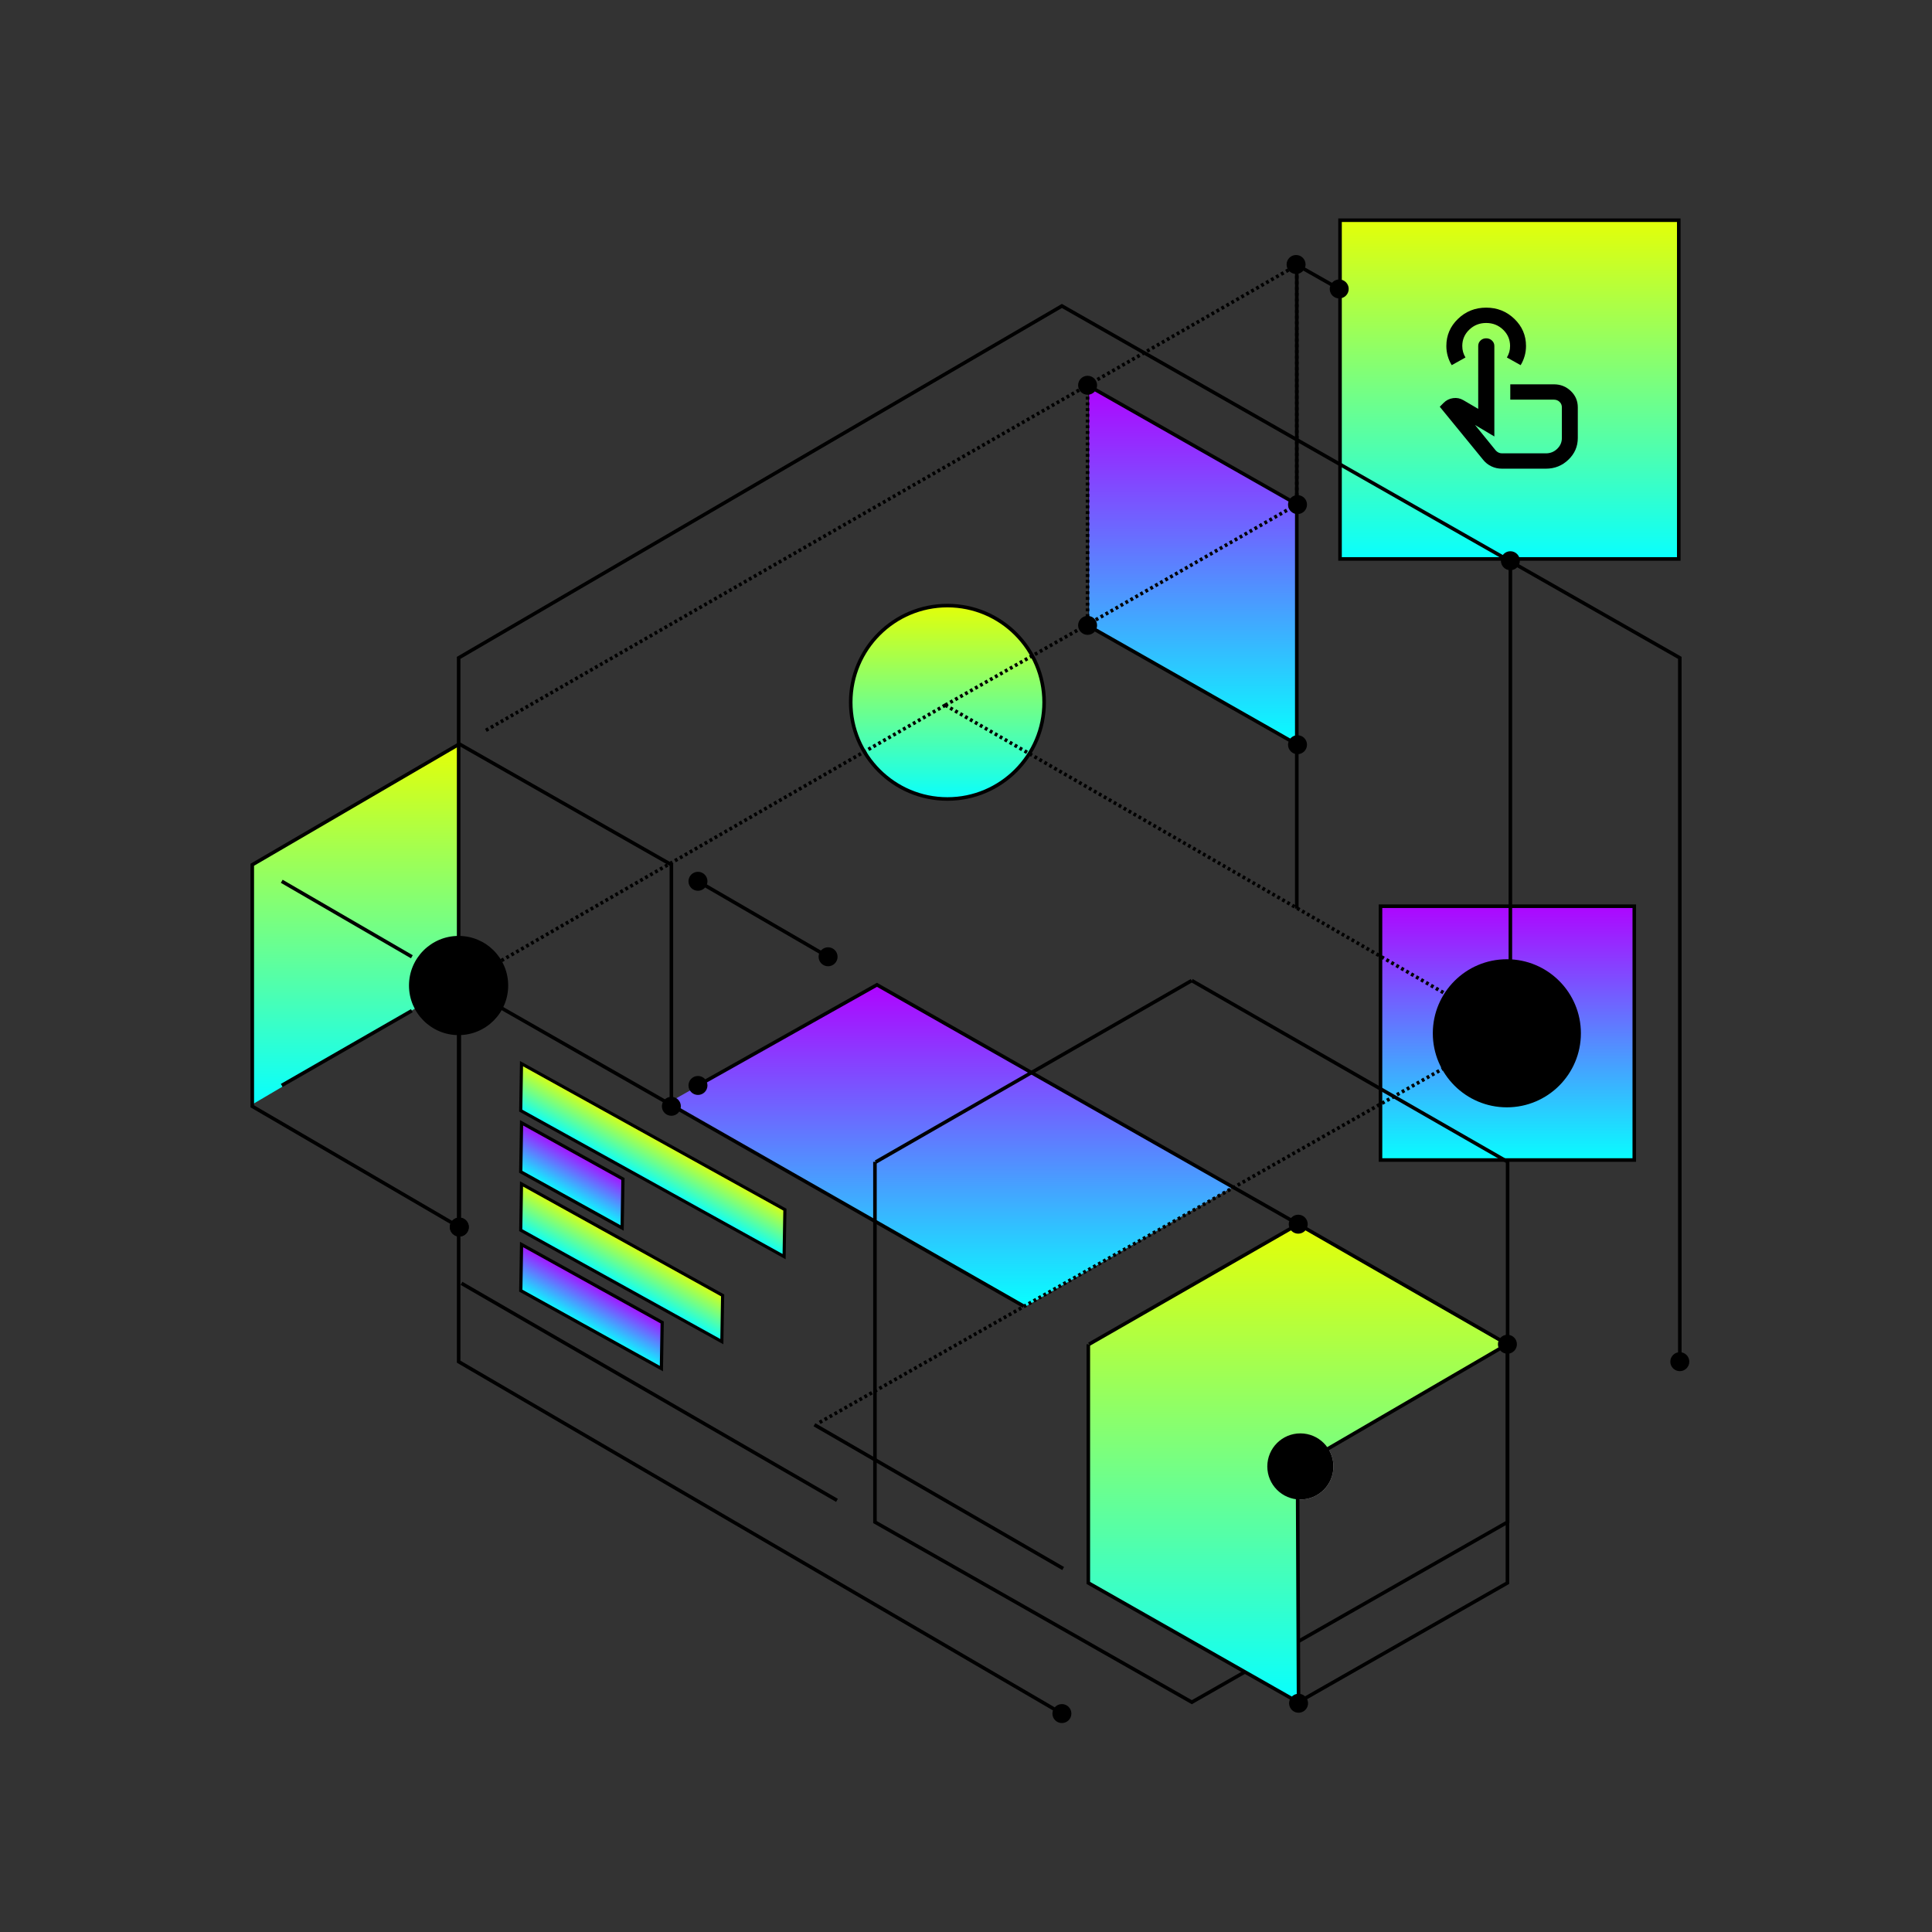 <svg xmlns="http://www.w3.org/2000/svg" fill="none" viewBox="0 0 628 628" height="628" width="628">
<rect x="0" y="0" width="628" height="628" fill="#333333" stroke="none"/>
<path fill="url(#paint0_linear_346_3753)" d="M400.736 385.824L285.193 320.13L217.301 358.413L333.538 424.57L400.736 385.824Z"></path>
<path fill="black" d="M146.217 319.645C146.217 321.348 147.597 322.729 149.301 322.729C151.004 322.729 152.385 321.348 152.385 319.645C152.385 317.941 151.004 316.56 149.301 316.56C147.597 316.56 146.217 317.941 146.217 319.645ZM146.217 398.859C146.217 400.562 147.597 401.943 149.301 401.943C151.004 401.943 152.385 400.562 152.385 398.859C152.385 397.156 151.004 395.775 149.301 395.775C147.597 395.775 146.217 397.156 146.217 398.859ZM148.722 319.645L148.722 398.859L149.879 398.859L149.879 319.645L148.722 319.645Z"></path>
<circle fill="black" r="5.374" cy="228.279" cx="307.96"></circle>
<circle stroke-width="1.157" stroke="black" fill="url(#paint1_linear_346_3753)" r="31.435" cy="228.28" cx="307.962"></circle>
<circle fill="#D9D9D9" r="10.749" cy="476.672" cx="422.69"></circle>
<rect stroke-width="1.157" stroke="black" fill="url(#paint2_linear_346_3753)" height="110.108" width="110.108" y="71.578" x="435.578"></rect>
<rect stroke-width="1.157" stroke="black" fill="url(#paint3_linear_346_3753)" height="82.498" width="82.498" y="294.569" x="448.731"></rect>
<path stroke-width="1.157" stroke="black" d="M150.012 417.15L272.059 487.694M284.404 377.646L284.404 494.748L387.403 553.299L490.05 494.748L490.05 377.646L387.403 318.742"></path>
<path stroke-width="1.157" stroke="black" d="M387.346 318.742L284.641 377.728"></path>
<rect stroke-width="1.157" stroke="black" fill="url(#paint4_linear_346_3753)" transform="matrix(0.875 0.485 -0.017 1 169.097 344.641)" height="15.267" width="97.848" y="0.859" x="0.496"></rect>
<rect stroke-width="1.194" stroke="black" fill="url(#paint5_linear_346_3753)" transform="matrix(0.875 0.485 -0.017 1 169.099 363.832)" height="15.924" width="37.668" y="0.886" x="0.512"></rect>
<rect stroke-width="1.157" stroke="black" fill="url(#paint6_linear_346_3753)" transform="matrix(0.875 0.485 -0.017 1 169.097 383.733)" height="15.036" width="74.716" y="0.859" x="0.496"></rect>
<rect stroke-width="1.194" stroke="black" fill="url(#paint7_linear_346_3753)" transform="matrix(0.875 0.485 -0.017 1 169.099 403.388)" height="14.999" width="52.241" y="0.886" x="0.512"></rect>
<path fill="black" d="M488.2 152.345C486.991 152.345 485.858 152.096 484.801 151.597C483.743 151.099 482.848 150.393 482.114 149.479L468 132.217L469.23 130.971C470.093 130.098 471.129 129.579 472.338 129.413C473.546 129.247 474.669 129.475 475.704 130.098L480.496 132.903V112.463C480.496 111.757 480.744 111.165 481.24 110.687C481.736 110.209 482.351 109.97 483.085 109.97C483.819 109.97 484.445 110.209 484.963 110.687C485.481 111.165 485.74 111.757 485.74 112.463V141.876L479.46 138.137L486.193 146.425C486.452 146.716 486.754 146.944 487.099 147.111C487.445 147.277 487.812 147.36 488.2 147.36H502.508C503.933 147.36 505.152 146.872 506.166 145.895C507.181 144.919 507.688 143.746 507.688 142.375V132.404C507.688 131.698 507.44 131.106 506.943 130.628C506.447 130.15 505.832 129.912 505.098 129.912H490.919V124.926H505.098C507.256 124.926 509.091 125.653 510.601 127.107C512.112 128.561 512.867 130.327 512.867 132.404V142.375C512.867 145.117 511.853 147.464 509.824 149.416C507.796 151.369 505.357 152.345 502.508 152.345H488.2ZM471.885 118.695C471.323 117.781 470.892 116.794 470.59 115.735C470.288 114.675 470.137 113.585 470.137 112.463C470.137 109.015 471.399 106.076 473.924 103.646C476.449 101.215 479.503 100 483.085 100C486.668 100 489.721 101.215 492.247 103.646C494.771 106.076 496.034 109.015 496.034 112.463C496.034 113.585 495.883 114.675 495.581 115.735C495.279 116.794 494.847 117.781 494.286 118.695L489.819 116.202C490.164 115.62 490.423 115.028 490.596 114.426C490.768 113.824 490.854 113.169 490.854 112.463C490.854 110.386 490.099 108.62 488.588 107.166C487.078 105.712 485.243 104.985 483.085 104.985C480.927 104.985 479.093 105.712 477.582 107.166C476.071 108.62 475.316 110.386 475.316 112.463C475.316 113.169 475.402 113.824 475.575 114.426C475.748 115.028 476.007 115.62 476.352 116.202L471.885 118.695Z"></path>
<circle fill="black" r="24.068" cy="335.871" cx="489.806"></circle>
<path stroke-width="0.231" stroke="black" fill="url(#paint8_linear_346_3753)" d="M353.891 203.43V125.591L421.667 164.106V241.944L353.891 203.43Z"></path>
<path fill="url(#paint9_linear_346_3753)" d="M489.563 437.293L421.902 398.315L353.316 437.293V514.553L421.902 553.183V476.385L489.563 437.293Z"></path>
<circle fill="black" r="10.749" cy="476.672" cx="422.69"></circle>
<path stroke-width="1.157" stroke="black" d="M264.73 463.119L345.581 509.853M353.759 436.947L353.759 514.526L421.991 553.315L489.989 514.526L489.989 436.947L421.991 397.924"></path>
<path stroke-width="1.157" stroke="black" d="M421.99 397.924L353.992 436.947"></path>
<path fill="black" d="M285.059 320.112L285.345 319.61L285.061 319.448L284.776 319.608L285.059 320.112ZM418.906 397.925C418.906 399.628 420.287 401.009 421.99 401.009C423.694 401.009 425.074 399.628 425.074 397.925C425.074 396.222 423.694 394.841 421.99 394.841C420.287 394.841 418.906 396.222 418.906 397.925ZM223.791 286.464C223.791 288.167 225.172 289.548 226.875 289.548C228.578 289.548 229.959 288.167 229.959 286.464C229.959 284.76 228.578 283.38 226.875 283.38C225.172 283.38 223.791 284.76 223.791 286.464ZM266.085 310.999C266.085 312.703 267.466 314.084 269.169 314.084C270.873 314.084 272.254 312.703 272.254 310.999C272.254 309.296 270.873 307.915 269.169 307.915C267.466 307.915 266.085 309.296 266.085 310.999ZM223.791 352.826C223.791 354.53 225.172 355.911 226.875 355.911C228.578 355.911 229.959 354.53 229.959 352.826C229.959 351.123 228.578 349.742 226.875 349.742C225.172 349.742 223.791 351.123 223.791 352.826ZM284.773 320.615L421.704 398.428L422.276 397.422L285.345 319.61L284.773 320.615ZM226.585 286.964L268.879 311.5L269.46 310.499L227.165 285.964L226.585 286.964ZM284.776 319.608L226.592 352.322L227.158 353.33L285.342 320.617L284.776 319.608Z"></path>
<path fill="black" d="M486.905 436.948C486.905 438.651 488.286 440.032 489.99 440.032C491.693 440.032 493.074 438.651 493.074 436.948C493.074 435.244 491.693 433.864 489.99 433.864C488.286 433.864 486.905 435.244 486.905 436.948ZM418.674 476.672C418.674 478.375 420.054 479.756 421.758 479.756C423.461 479.756 424.842 478.375 424.842 476.672C424.842 474.968 423.461 473.588 421.758 473.588C420.054 473.588 418.674 474.968 418.674 476.672ZM489.699 436.448L421.467 476.172L422.049 477.172L490.281 437.448L489.699 436.448Z"></path>
<path fill="black" d="M420.561 556.317C422.036 557.169 423.922 556.664 424.774 555.189C425.626 553.713 425.12 551.827 423.645 550.975C422.17 550.124 420.283 550.629 419.432 552.104C418.58 553.579 419.085 555.466 420.561 556.317ZM421.176 475.74L421.524 553.649L422.681 553.644L422.332 475.734L421.176 475.74Z"></path>
<path fill="url(#paint10_linear_346_3753)" d="M82 280.77L149 242V319.54L82 359V280.77Z"></path>
<path fill="black" d="M82 281.089L81.709 280.59L81.422 280.757L81.422 281.089L82 281.089ZM149.297 241.833L149.583 241.33L149.294 241.165L149.006 241.333L149.297 241.833ZM218.23 281.089L218.808 281.089L218.808 280.753L218.516 280.587L218.23 281.089ZM215.146 359.603C215.146 361.306 216.527 362.687 218.23 362.687C219.934 362.687 221.314 361.306 221.314 359.603C221.314 357.899 219.934 356.518 218.23 356.518C216.527 356.518 215.146 357.899 215.146 359.603ZM146.213 398.859C146.213 400.563 147.594 401.944 149.297 401.944C151.001 401.944 152.381 400.563 152.381 398.859C152.381 397.156 151.001 395.775 149.297 395.775C147.594 395.775 146.213 397.156 146.213 398.859ZM82 359.603L81.422 359.603L81.422 359.935L81.709 360.102L82 359.603ZM82.291 281.589L149.589 242.332L149.006 241.333L81.709 280.59L82.291 281.589ZM149.011 242.335L217.944 281.592L218.516 280.587L149.583 241.33L149.011 242.335ZM217.652 281.089L217.652 359.603L218.808 359.603L218.808 281.089L217.652 281.089ZM149.589 398.36L82.291 359.103L81.709 360.102L149.006 399.359L149.589 398.36ZM82.578 359.603L82.578 281.089L81.422 281.089L81.422 359.603L82.578 359.603Z"></path>
<circle fill="black" r="16.123" cy="320.345" cx="149.065"></circle>
<path fill="black" d="M149.082 213.839L148.791 213.34L148.504 213.507L148.504 213.839L149.082 213.839ZM345.17 99.452L345.456 98.95L345.167 98.785L344.879 98.953L345.17 99.452ZM546.024 213.839L546.603 213.839L546.603 213.503L546.311 213.337L546.024 213.839ZM542.94 442.613C542.94 444.316 544.321 445.697 546.024 445.697C547.728 445.697 549.109 444.316 549.109 442.613C549.109 440.91 547.728 439.529 546.024 439.529C544.321 439.529 542.94 440.91 542.94 442.613ZM342.086 557C342.086 558.703 343.467 560.084 345.17 560.084C346.874 560.084 348.254 558.703 348.254 557C348.254 555.297 346.874 553.916 345.17 553.916C343.467 553.916 342.086 555.297 342.086 557ZM149.082 442.613L148.504 442.613L148.504 442.945L148.791 443.113L149.082 442.613ZM149.373 214.339L345.462 99.952L344.879 98.953L148.791 213.34L149.373 214.339ZM344.884 99.955L545.738 214.342L546.311 213.337L345.456 98.95L344.884 99.955ZM545.446 213.839L545.446 442.613L546.603 442.613L546.603 213.839L545.446 213.839ZM345.462 556.5L149.373 442.113L148.791 443.113L344.879 557.499L345.462 556.5ZM149.66 442.613L149.66 213.839L148.504 213.839L148.504 442.613L149.66 442.613Z"></path>
<path stroke-width="1.157" stroke="black" d="M421.523 86.207L421.523 295.343"></path>
<path fill="black" d="M350.443 125.23C350.443 126.934 351.824 128.315 353.527 128.315C355.231 128.315 356.612 126.934 356.612 125.23C356.612 123.527 355.231 122.146 353.527 122.146C351.824 122.146 350.443 123.527 350.443 125.23ZM418.675 164.02C418.675 165.723 420.056 167.104 421.759 167.104C423.463 167.104 424.843 165.723 424.843 164.02C424.843 162.316 423.463 160.936 421.759 160.936C420.056 160.936 418.675 162.316 418.675 164.02ZM353.242 125.733L421.473 164.523L422.045 163.517L353.813 124.728L353.242 125.733Z"></path>
<path fill="black" d="M350.443 203.277C350.443 204.98 351.824 206.361 353.527 206.361C355.231 206.361 356.612 204.98 356.612 203.277C356.612 201.573 355.231 200.193 353.527 200.193C351.824 200.193 350.443 201.573 350.443 203.277ZM418.675 242.066C418.675 243.77 420.056 245.15 421.759 245.15C423.463 245.15 424.843 243.77 424.843 242.066C424.843 240.363 423.463 238.982 421.759 238.982C420.056 238.982 418.675 240.363 418.675 242.066ZM353.242 203.78L421.473 242.569L422.045 241.563L353.813 202.774L353.242 203.78Z"></path>
<path stroke-dasharray="0.93 0.93" stroke-width="1.157" stroke="black" d="M157.947 237.393L353.493 125.231M307.262 229.214L490.694 335.067L265.903 462.651M307.262 229.214L149.301 320.112M307.262 229.214L353.493 203.007M353.493 125.231L421.527 86.208L421.527 164.02L353.493 203.007M353.493 125.231L353.493 203.007"></path>
<path fill="black" d="M418.209 85.974C418.209 87.677 419.59 89.058 421.293 89.058C422.996 89.058 424.377 87.677 424.377 85.974C424.377 84.271 422.996 82.89 421.293 82.89C419.59 82.89 418.209 84.271 418.209 85.974ZM432.229 93.919C432.229 95.622 433.61 97.003 435.313 97.003C437.017 97.003 438.397 95.622 438.397 93.919C438.397 92.216 437.017 90.835 435.313 90.835C433.61 90.835 432.229 92.216 432.229 93.919ZM421.008 86.477L435.028 94.422L435.598 93.416L421.578 85.471L421.008 86.477Z"></path>
<path fill="black" d="M487.865 182.264C487.865 183.968 489.246 185.348 490.949 185.348C492.653 185.348 494.033 183.968 494.033 182.264C494.033 180.561 492.653 179.18 490.949 179.18C489.246 179.18 487.865 180.561 487.865 182.264ZM487.865 335.166C487.865 336.869 489.246 338.25 490.949 338.25C492.653 338.25 494.033 336.869 494.033 335.166C494.033 333.462 492.653 332.081 490.949 332.081C489.246 332.081 487.865 333.462 487.865 335.166ZM490.371 182.264L490.371 335.166L491.528 335.166L491.528 182.264L490.371 182.264Z"></path>
<path stroke-width="1.157" stroke="black" d="M149.766 320.112L332.73 424.563M91.582 286.464L133.876 310.999M133.876 328.525L91.582 352.826"></path>
<defs>
<linearGradient gradientUnits="userSpaceOnUse" y2="424.57" x2="309.019" y1="320.13" x1="309.019" id="paint0_linear_346_3753">
<stop stop-color="#AF04FF"></stop>
<stop stop-color="#07FFFF" offset="1"></stop>
</linearGradient>
<linearGradient gradientUnits="userSpaceOnUse" y2="260.293" x2="307.962" y1="196.267" x1="307.962" id="paint1_linear_346_3753">
<stop stop-color="#E4FF07"></stop>
<stop stop-color="#07FFFF" offset="1"></stop>
</linearGradient>
<linearGradient gradientUnits="userSpaceOnUse" y2="182.264" x2="490.632" y1="71" x1="490.632" id="paint2_linear_346_3753">
<stop stop-color="#E4FF07"></stop>
<stop stop-color="#07FFFF" offset="1"></stop>
</linearGradient>
<linearGradient gradientUnits="userSpaceOnUse" y2="377.645" x2="489.979" y1="293.991" x1="489.979" id="paint3_linear_346_3753">
<stop stop-color="#AF04FF"></stop>
<stop stop-color="#07FFFF" offset="1"></stop>
</linearGradient>
<linearGradient gradientUnits="userSpaceOnUse" y2="16.424" x2="49.502" y1="0" x1="49.502" id="paint4_linear_346_3753">
<stop stop-color="#E4FF07"></stop>
<stop stop-color="#07FFFF" offset="1"></stop>
</linearGradient>
<linearGradient gradientUnits="userSpaceOnUse" y2="17.118" x2="19.431" y1="0" x1="19.431" id="paint5_linear_346_3753">
<stop stop-color="#AF04FF"></stop>
<stop stop-color="#07FFFF" offset="1"></stop>
</linearGradient>
<linearGradient gradientUnits="userSpaceOnUse" y2="16.192" x2="37.936" y1="0" x1="37.936" id="paint6_linear_346_3753">
<stop stop-color="#E4FF07"></stop>
<stop stop-color="#07FFFF" offset="1"></stop>
</linearGradient>
<linearGradient gradientUnits="userSpaceOnUse" y2="16.192" x2="26.717" y1="0" x1="26.717" id="paint7_linear_346_3753">
<stop stop-color="#AF04FF"></stop>
<stop stop-color="#07FFFF" offset="1"></stop>
</linearGradient>
<linearGradient gradientUnits="userSpaceOnUse" y2="241.944" x2="387.779" y1="125.591" x1="387.779" id="paint8_linear_346_3753">
<stop stop-color="#AF04FF"></stop>
<stop stop-color="#07FFFF" offset="1"></stop>
</linearGradient>
<linearGradient gradientUnits="userSpaceOnUse" y2="553.183" x2="421.44" y1="398.315" x1="421.44" id="paint9_linear_346_3753">
<stop stop-color="#E4FF07"></stop>
<stop stop-color="#07FFFF" offset="1"></stop>
</linearGradient>
<linearGradient gradientUnits="userSpaceOnUse" y2="359" x2="115.5" y1="242" x1="115.5" id="paint10_linear_346_3753">
<stop stop-color="#E4FF07"></stop>
<stop stop-color="#07FFFF" offset="1"></stop>
</linearGradient>
</defs>
</svg>
